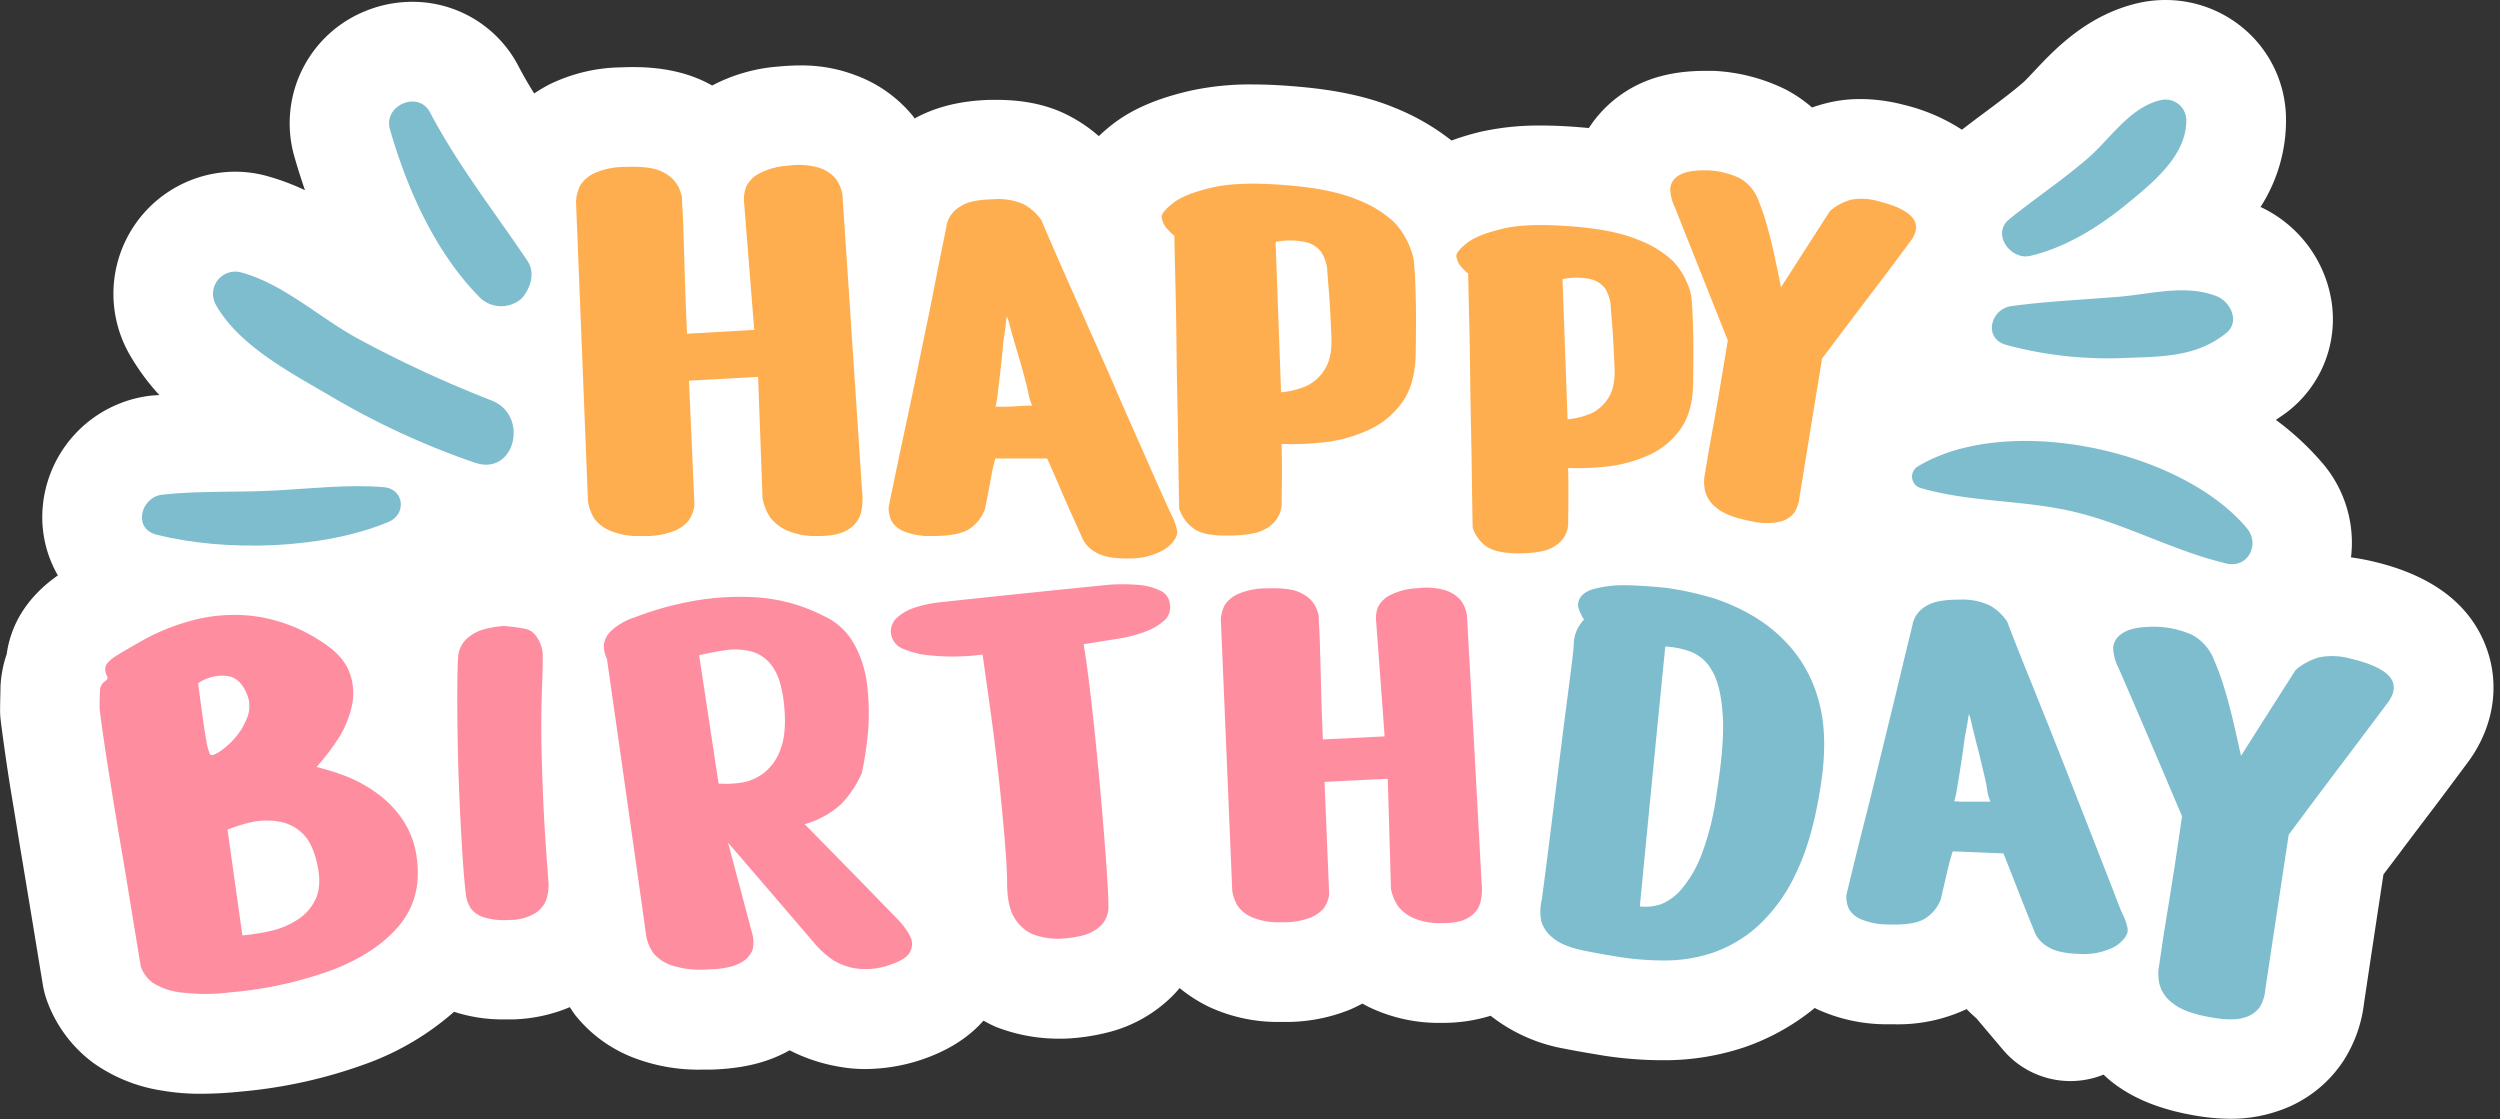 <?xml version="1.0" encoding="UTF-8"?><svg xmlns="http://www.w3.org/2000/svg" xmlns:xlink="http://www.w3.org/1999/xlink" height="251.4" preserveAspectRatio="xMidYMid meet" version="1.0" viewBox="0.0 -0.0 561.6 251.4" width="561.6" zoomAndPan="magnify"><rect x="0.0" y="-0.0" width="561.6" height="251.4" fill="#333333" stroke="none"/><g data-name="Layer 2"><g data-name="&lt;Layer&gt;"><g id="change1_1"><path d="M558.51,145.42c-3.56-9.6-12-16.07-25.08-19.21a48.46,48.46,0,0,0-5.3-1A27.5,27.5,0,0,0,522,104.37a63,63,0,0,0-10.75-10.05c1-.68,2-1.33,3-2.13a26.25,26.25,0,0,0,9.48-24.64,28.27,28.27,0,0,0-15.92-21.06,36,36,0,0,0,5.72-19.74,26.76,26.76,0,0,0-10.32-21A27.24,27.24,0,0,0,486.44,0a27.52,27.52,0,0,0-6.26.72c-11.4,2.68-18.71,10.47-23.08,15.12C456,17,455,18.11,454.34,18.65c-2.54,2.19-5.56,4.43-8.48,6.61-1.68,1.24-3.4,2.54-5.13,3.88a41.85,41.85,0,0,0-13.09-5.6,39.09,39.09,0,0,0-9.73-1.29,31,31,0,0,0-7.52.9,33.05,33.05,0,0,0-3.34,1A29.71,29.71,0,0,0,400.93,20,40.89,40.89,0,0,0,385,15.92l-.6,0-.53,0h-.82c-7.5,0-13.59,1.68-18.61,5.14a27.39,27.39,0,0,0-7.52,7.7l-1.35-.12c-3.33-.29-6.41-.44-9.32-.44a60.12,60.12,0,0,0-13.5,1.37,57.81,57.81,0,0,0-6.68,2,51.34,51.34,0,0,0-12.5-7.25c-6-2.54-13.32-4.14-22.29-4.88-3.54-.31-6.8-.47-9.88-.47a62.64,62.64,0,0,0-14.1,1.43c-7.61,1.77-13.22,4.22-17.67,7.75-1,.79-1.93,1.6-2.79,2.43a33.46,33.46,0,0,0-6.48-4.46c-4.62-2.47-10.07-3.69-16.55-3.69h-1.25c-6.85.18-12.41,1.6-17.1,4.18-.12-.16-.23-.35-.36-.52a30,30,0,0,0-13-9.22A33.78,33.78,0,0,0,179.8,14.7c-1.53,0-3.15.08-4.82.24a38.12,38.12,0,0,0-15,4.27c-4.87-2.76-10.72-4.14-17.76-4.14q-1.25,0-2.58.06A37.76,37.76,0,0,0,123.35,19,34.13,34.13,0,0,0,120,21c-1.26-2-2.46-4.1-3.57-6.21A26.78,26.78,0,0,0,92.67.41a27.72,27.72,0,0,0-10.4,2,27.17,27.17,0,0,0-16.16,32.7c.74,2.61,1.55,5.14,2.4,7.61a53.92,53.92,0,0,0-8.69-3.22,26.84,26.84,0,0,0-7-.93A27.43,27.43,0,0,0,29,79.44a50.9,50.9,0,0,0,6.79,9.3c-.65.06-1.26.07-1.92.14A27.56,27.56,0,0,0,9.55,114.51,26.2,26.2,0,0,0,13,129.26c-8.09,5.66-10.79,12.48-11.49,17.67a25.93,25.93,0,0,0-1.4,7.39c0,1.24-.08,2.83-.09,5.12a18.82,18.82,0,0,0,.11,2.12c.07.66.33,2.7.81,6.12.43,3.12,1,7,1.77,11.59S4.18,188.38,5,193.2l2.22,13.41.42,2.56c.58,3.54,1.23,7.51,2,12.15a20.87,20.87,0,0,0,.94,3.55A30.18,30.18,0,0,0,21,238.8,36,36,0,0,0,36.48,245a49.2,49.2,0,0,0,8.76.7,87.45,87.45,0,0,0,9-.5,109.92,109.92,0,0,0,28.41-6.38A61.61,61.61,0,0,0,102,227.29,35.31,35.31,0,0,0,113.23,229l2,0A35.43,35.43,0,0,0,128,226.25c.44.65.85,1.31,1.33,1.92a31,31,0,0,0,14,9.8,40.51,40.51,0,0,0,14.37,2.31l2,0c7.21-.22,12.83-1.6,17.67-4.34a38.69,38.69,0,0,0,11.58,3.76,32.35,32.35,0,0,0,5.51.45,40.53,40.53,0,0,0,11.84-1.87c6.25-2,11.11-5,14.63-9a30.28,30.28,0,0,0,2.79,1.4,38.85,38.85,0,0,0,13.85,2.65h.48l1,0a47.5,47.5,0,0,0,10.61-1.62,31.31,31.31,0,0,0,13.08-7.36,25.36,25.36,0,0,0,2.25-2.39,32.83,32.83,0,0,0,6.71,4.27,36.65,36.65,0,0,0,16.22,3.33,38.25,38.25,0,0,0,15.38-2.78c.95-.41,1.86-.86,2.74-1.33l1.36.72a36.21,36.21,0,0,0,16.27,3.61H324a36.31,36.31,0,0,0,10.85-1.6,37.39,37.39,0,0,0,16.61,7.4c2.56.52,5.48,1,9,1.59a88.36,88.36,0,0,0,13.48,1,56.56,56.56,0,0,0,17.94-2.92,51.26,51.26,0,0,0,15.8-8.83c.11.06.21.14.33.2a37.42,37.42,0,0,0,15.36,3.47l2,0a36.27,36.27,0,0,0,16.41-3.41,27.45,27.45,0,0,0,2.13,2l6,7.09a19.83,19.83,0,0,0,22.63,5.63c.41.37.79.76,1.24,1.13,4.87,4.06,11.24,6.7,19.47,8.09a46.22,46.22,0,0,0,7.78.7,32.09,32.09,0,0,0,10.18-1.57,28.22,28.22,0,0,0,15.21-11.43,30.46,30.46,0,0,0,4.64-13q2.16-14.45,4.36-28.89L539,191.7q2.94-3.93,6.09-8.07t5.87-7.8l3.53-4.74.18-.24C560.22,163.09,561.64,153.82,558.51,145.42Z" fill="#fff"/></g><g id="change2_1"><path d="M29.3,203q-1-6.27-2.23-13.45T24.79,175.7q-1.07-6.62-1.7-11.11c-.42-3-.66-4.78-.72-5.36q0-2.46.09-4A2.56,2.56,0,0,1,23.63,153q.82-.53.39-1.2a2.9,2.9,0,0,1-.35-1.85c.07-.77.93-1.69,2.6-2.73,1.29-.8,3.36-2,6.2-3.61a48.84,48.84,0,0,1,10.46-4.17,36.66,36.66,0,0,1,13.52-1.11,35.58,35.58,0,0,1,15.18,5.43q5.33,3.25,6.8,7.11a13,13,0,0,1,.63,7.6,22.58,22.58,0,0,1-2.73,6.91,51.1,51.1,0,0,1-5.23,6.92,53.1,53.1,0,0,1,7.34,2.35,32.62,32.62,0,0,1,6.43,3.68,23.53,23.53,0,0,1,5.75,6.07,20,20,0,0,1,3.06,8.83q1.06,8.73-4.13,14.83t-14.93,9.84a88.12,88.12,0,0,1-22.67,5,44.81,44.81,0,0,1-11.61,0,14.77,14.77,0,0,1-6-2.12,7.79,7.79,0,0,1-2.71-3.63Q30.33,209.22,29.3,203Zm15.21-49.48c.39,3,.72,5.43,1,7.43s.54,3.83.85,5.49a11.84,11.84,0,0,0,.82,3c.24.36.91.19,2-.49a17.07,17.07,0,0,0,3.44-3,15,15,0,0,0,2.8-4.48,7,7,0,0,0,.34-4.73c-1-3-2.57-4.62-4.76-4.89A9.55,9.55,0,0,0,44.51,153.48Zm9.94,56.61A47,47,0,0,0,61.33,209a18.49,18.49,0,0,0,5.52-2.41,10.89,10.89,0,0,0,4.07-4.65q1.39-3,.35-7.77c-.69-3.22-1.82-5.55-3.37-7a9.79,9.79,0,0,0-5.23-2.61,17,17,0,0,0-5.56,0,31.61,31.61,0,0,0-6,1.83Q52.77,198.25,54.45,210.09Z" fill="#ff8da0"/></g><g id="change2_2"><path d="M103.86,191.58q-.37-5.84-.66-12.52t-.39-13q-.11-6.3-.08-11.19t.16-7a6.31,6.31,0,0,1,1.78-4.22,9.49,9.49,0,0,1,3.57-2.14,22.09,22.09,0,0,1,4.9-.89,38.88,38.88,0,0,1,4.67.61,3.87,3.87,0,0,1,2.49,1.49,7.64,7.64,0,0,1,1.62,4.31c0,1.41,0,3.2-.09,5.4q-.36,8.53-.16,16.7c.13,5.44.33,10.39.57,14.84s.6,9.33,1,14.61a10.28,10.28,0,0,1-.65,3.88,6.47,6.47,0,0,1-2.51,2.77,11,11,0,0,1-5.66,1.42,15.41,15.41,0,0,1-5.8-.61,5.79,5.79,0,0,1-2.82-1.92,7.39,7.39,0,0,1-1.1-2.85Q104.22,197.41,103.86,191.58Z" fill="#ff8da0"/></g><g id="change2_3"><path d="M136.34,148a6.61,6.61,0,0,1-.69-3.15,5.28,5.28,0,0,1,1.58-3.08,13.84,13.84,0,0,1,5.27-3.06,70.9,70.9,0,0,1,12.05-3.48,59.71,59.71,0,0,1,14.86-1.08,38.8,38.8,0,0,1,15.64,4.22,14.86,14.86,0,0,1,6.92,6.47,25,25,0,0,1,2.84,9.16,54.92,54.92,0,0,1,.27,9.35,76.06,76.06,0,0,1-1.47,10.26,22.81,22.81,0,0,1-4.73,7.09,20.21,20.21,0,0,1-8.13,4.44q10.6,10.75,21.1,21.58a14.57,14.57,0,0,1,2.75,3.91,3.72,3.72,0,0,1-.23,3.32c-.6,1.11-2.2,2.07-4.78,2.9a15.81,15.81,0,0,1-7.14.72,13.64,13.64,0,0,1-5.09-1.76,20.48,20.48,0,0,1-4.06-3.51q-9.83-11.49-19.75-23,2.69,10.08,5.36,20.17a7.15,7.15,0,0,1,.11,4,5.72,5.72,0,0,1-2.81,2.89c-1.52.86-4,1.33-7.33,1.43a21.31,21.31,0,0,1-7.9-.9,9.19,9.19,0,0,1-4.07-2.61,9.5,9.5,0,0,1-1.71-3.83Q140.82,179.26,136.34,148Zm20.71-.82q2.19,14.42,4.37,28.83a22.33,22.33,0,0,0,5.75-.31,11.27,11.27,0,0,0,4.61-2.21,11.91,11.91,0,0,0,3.59-5.28c.91-2.38,1.17-5.62.78-9.75-.39-3.92-1.26-6.81-2.57-8.64a8.43,8.43,0,0,0-4.8-3.48,14.85,14.85,0,0,0-5.89-.27Q159.82,146.53,157.05,147.19Z" fill="#ff8da0"/></g><g id="change2_4"><path d="M215.66,147.45a49.5,49.5,0,0,1-6.74-.22,19.44,19.44,0,0,1-5.95-1.45,4.27,4.27,0,0,1-2.81-3.39,4.13,4.13,0,0,1,1.37-3.66,11.34,11.34,0,0,1,3.75-2.17,28.07,28.07,0,0,1,5.64-1.24q19.29-2.08,38.61-4a46.61,46.61,0,0,1,6.42.09,13.35,13.35,0,0,1,4.63,1.25,3.64,3.64,0,0,1,2.23,3.16,3.9,3.9,0,0,1-1.3,3.59,12.3,12.3,0,0,1-3.78,2.3,30.83,30.83,0,0,1-5.5,1.59l-8.8,1.42q.58,3.38,1.33,9.5c.49,4.1,1,8.61,1.49,13.56s.94,9.79,1.34,14.55.74,9,1,12.81.39,6.48.4,8.1a6,6,0,0,1-1.65,4.66,9.2,9.2,0,0,1-3.91,2.19,25.7,25.7,0,0,1-5.62.8,16.6,16.6,0,0,1-5.77-1,9,9,0,0,1-4-3.46q-1.73-2.53-1.8-7.67c0-3.05-.25-6.79-.63-11.19s-.82-9-1.34-13.67-1.07-9.1-1.62-13.14-1.21-8.62-1.92-13.74A39.89,39.89,0,0,1,215.66,147.45Z" fill="#ff8da0"/></g><g id="change2_5"><path d="M274.25,139.27a7.75,7.75,0,0,1,.92-3.42,6.9,6.9,0,0,1,3-2.44,15.8,15.8,0,0,1,6.39-1.23c3.77-.16,6.48.25,8.09,1.25a6.61,6.61,0,0,1,3,3.09,15.76,15.76,0,0,1,.59,1.74c0,.09,0,1.07.12,3s.16,4.21.24,6.95.15,5.5.22,8.25.2,6,.36,9.65l13.86-.69q-.94-12.94-1.91-25.89a6.72,6.72,0,0,1,.48-3.28,6.1,6.1,0,0,1,2.65-2.55,14.8,14.8,0,0,1,6.14-1.56,15.16,15.16,0,0,1,6.45.51,7.71,7.71,0,0,1,3.27,2.16,7.58,7.58,0,0,1,1.41,3.37q1.68,30.08,3.3,60.16a12.56,12.56,0,0,1-.32,4.57,5.77,5.77,0,0,1-2.56,3.18c-1.35.89-3.4,1.31-6.16,1.28a14.73,14.73,0,0,1-6.45-1.22,8.69,8.69,0,0,1-3.34-2.67,10.4,10.4,0,0,1-1.53-3.81l-.72-24.72q-7.11.33-14.21.69l1.05,25.24A6.72,6.72,0,0,1,297.4,204a7.72,7.72,0,0,1-3.12,2.17,16.7,16.7,0,0,1-6.47,1,15.44,15.44,0,0,1-6.53-1.1,7.77,7.77,0,0,1-3.17-2.45,9.07,9.07,0,0,1-1.3-3.54Q275.55,169.65,274.25,139.27Z" fill="#ff8da0"/></g><g id="change3_1"><path d="M402.94,146.24a33.64,33.64,0,0,0-8.84-7.68,43.69,43.69,0,0,0-9.33-4.22,72.4,72.4,0,0,0-10.29-2.26q-5.75-.6-9.51-.61a25.58,25.58,0,0,0-6.87.82c-2.07.57-3.26,1.6-3.57,3.11-.18.85.25,2.11,1.31,3.79a8.17,8.17,0,0,0-2.32,5.42c0,1.16-.33,3.73-.84,7.69s-1.14,8.76-1.85,14.4-1.45,11.53-2.21,17.7-1.52,12.06-2.27,17.69a11.51,11.51,0,0,0-.14,4.74,7.31,7.31,0,0,0,2.61,3.83q2.19,1.92,7.15,2.92,3.4.69,8,1.43a65.38,65.38,0,0,0,10,.75A33.92,33.92,0,0,0,384.82,214a29.6,29.6,0,0,0,10.26-6.15,37.86,37.86,0,0,0,8.55-12.09q3.69-7.76,5.47-19.9,1.51-10.28-.32-17.53A30.52,30.52,0,0,0,402.94,146.24Zm-34.57,57.38q2.82-29.19,5.72-58.39a20.23,20.23,0,0,1,5.76,1.18,9.42,9.42,0,0,1,4.72,4.22q1.94,3.21,2.41,9.7c.32,4.34-.13,10.21-1.31,17.61A62.4,62.4,0,0,1,382.23,192a26.6,26.6,0,0,1-4.55,7.8,11.78,11.78,0,0,1-4.55,3.32A11.22,11.22,0,0,1,368.37,203.62Z" fill="#7ebdce"/></g><g id="change3_2"><path d="M476.71,205.11q-.46-1-2-5.06l-3.9-10-5-12.78q-2.67-6.84-5.32-13.49t-4.84-12.07q-2.22-5.43-4.76-12.07a11.45,11.45,0,0,0-3.84-3.6,14.32,14.32,0,0,0-6.75-1.34c-3.34,0-5.76.37-7.24,1.24a6.56,6.56,0,0,0-2.86,2.72c-.42.95-.59,1.42-.5,1.42q-1.5,6.1-2.7,11.14t-2.7,11.14q-1.49,6.1-3,12.32t-2.94,11.76c-.93,3.69-1.71,6.85-2.34,9.46l-1.25,5.16a6.48,6.48,0,0,0,.59,3.16,5.7,5.7,0,0,0,2.7,2.29,16.06,16.06,0,0,0,6.21,1.16c3.7.12,6.36-.28,8-1.22a8.87,8.87,0,0,0,3.7-4.38q.92-4,1.51-6.53c.41-1.7.8-3.13,1.18-4.29l5.7.23,5.69.23c.92,2.3,1.92,4.83,3,7.6s2.39,6.1,4,10c-.08-.09.09.27.52,1.09a7.3,7.3,0,0,0,2.86,2.51q2.2,1.29,7.25,1.4a15,15,0,0,0,6.29-1.15,7.5,7.5,0,0,0,3.61-2.9,1.22,1.22,0,0,1,.22-.44,2.42,2.42,0,0,0,.13-1.31A13.75,13.75,0,0,0,476.71,205.11Zm-37.25-27q.5-2.85,1-6.11c.34-2.16.63-4.19.87-6.11.22-1.16.43-2.33.65-3.49a16.57,16.57,0,0,1,.33-2,11.91,11.91,0,0,1,.56,2c.44,1.86.93,3.85,1.49,6s1,4.13,1.47,6.08c.22.93.41,1.92.58,3a10.31,10.31,0,0,0,.72,2.61c-.93,0-2,0-3.18,0s-2.28,0-3.3,0L439,180A15.33,15.33,0,0,0,439.46,178.12Z" fill="#7ebdce"/></g><g id="change3_3"><path d="M528.21,148a15.45,15.45,0,0,0-7.18-.35,13.7,13.7,0,0,0-5.36,2.88q-6.15,9.63-12.25,19.27-1-4.54-1.82-8.05c-.55-2.32-1.18-4.69-1.91-7.1a53.59,53.59,0,0,0-2.29-6.29,10.74,10.74,0,0,0-5.06-5.8,21.78,21.78,0,0,0-8.29-1.78c-3.49,0-5.9.51-7.25,1.47a4.23,4.23,0,0,0-2.1,3.23,10.61,10.61,0,0,0,1.25,4.65q7.19,16.6,14.22,33.24-.94,6.56-1.71,11.55t-1.58,9.95c-.55,3.31-1,6.21-1.36,8.67s-.58,3.91-.64,4.28a10.68,10.68,0,0,0,.21,3.18,7.69,7.69,0,0,0,3,4.36q2.64,2.19,8.89,3.23,4.69.8,7.17,0a6.32,6.32,0,0,0,3.47-2.34,8.9,8.9,0,0,0,1.26-4q2.61-17.37,5.26-34.75c2.57-3.45,4.85-6.53,6.86-9.2s4.06-5.41,6.19-8.21,4-5.34,5.74-7.63l3.53-4.72Q541.24,151.14,528.21,148Z" fill="#7ebdce"/></g><g id="change4_1"><path d="M129.4,45.34a8.74,8.74,0,0,1,1-3.78,7.62,7.62,0,0,1,3.21-2.7,16.73,16.73,0,0,1,6.91-1.36c4.08-.18,7,.27,8.76,1.36a7.34,7.34,0,0,1,3.28,3.42,19.59,19.59,0,0,1,.64,1.92c0,.1,0,1.19.14,3.28s.19,4.65.29,7.69.18,6.08.28,9.12.23,6.6.43,10.68l15.09-.86-2.28-28.63a8,8,0,0,1,.5-3.63A6.77,6.77,0,0,1,170.49,39a15.87,15.87,0,0,1,6.63-1.78,16,16,0,0,1,7,.5,8.23,8.23,0,0,1,3.56,2.35,8.36,8.36,0,0,1,1.57,3.7l4.41,66.53a14,14,0,0,1-.29,5.06,6.32,6.32,0,0,1-2.77,3.55q-2.21,1.5-6.77,1.5a16.25,16.25,0,0,1-7.12-1.28,9.81,9.81,0,0,1-3.71-2.92,11.81,11.81,0,0,1-1.7-4.21l-1-27.34-15.53.85L156,113.43a7.41,7.41,0,0,1-1.29,3.49,8.2,8.2,0,0,1-3.41,2.42,18.46,18.46,0,0,1-7.13,1.07A16.89,16.89,0,0,1,137,119.2a8.56,8.56,0,0,1-3.49-2.71,10.17,10.17,0,0,1-1.43-3.92Z" fill="#ffae4f"/></g><g id="change4_2"><path d="M213.08,49.22a6.62,6.62,0,0,1,2.77-2.91c1.46-1,3.88-1.46,7.23-1.55a14.22,14.22,0,0,1,6.84,1.1,11.62,11.62,0,0,1,4,3.55q2.85,6.71,5.29,12.2t5.42,12.2q3,6.7,6,13.62t5.68,12.91q2.64,6,4.45,10.06t2.32,5.11a13.28,13.28,0,0,1,1.29,3.48,2.4,2.4,0,0,1-.06,1.35,1.11,1.11,0,0,0-.19.46,7.67,7.67,0,0,1-3.55,3.16,15.31,15.31,0,0,1-6.39,1.49c-3.44.08-5.94-.28-7.49-1.11a7.31,7.31,0,0,1-3-2.45c-.47-.81-.67-1.18-.58-1.09q-2.72-5.94-4.52-10.13c-1.21-2.8-2.32-5.36-3.36-7.68H223.6c-.35,1.2-.7,2.68-1,4.45s-.77,4-1.29,6.78a9,9,0,0,1-3.61,4.64q-2.46,1.55-8.14,1.55a16,16,0,0,1-6.38-1,5.75,5.75,0,0,1-2.84-2.26,6.57,6.57,0,0,1-.71-3.23c.16-.85.53-2.64,1.09-5.35s1.25-6,2.07-9.81,1.68-7.89,2.58-12.2S207.12,78,208,73.81s1.63-8.06,2.32-11.56,1.47-7.33,2.32-11.55C212.54,50.7,212.69,50.2,213.08,49.22Zm13.1,21.88a14,14,0,0,0-.26,2.06l-.52,3.62q-.26,3-.64,6.32T224,89.43a19.29,19.29,0,0,1-.38,1.94h1.67c1,0,2.15-.05,3.36-.13s2.28-.13,3.23-.13a10.62,10.62,0,0,1-.84-2.65c-.22-1.07-.45-2.08-.71-3q-.78-3-1.74-6.2t-1.74-6.07A13.09,13.09,0,0,0,226.18,71.1Z" fill="#ffae4f"/></g><g id="change4_3"><path d="M268.3,118.84a9.05,9.05,0,0,1-3.41-4.56q-.13-6.68-.2-12.12t-.2-12c-.1-4.36-.16-8.72-.21-13.08s-.11-8.35-.2-12-.19-7.68-.27-12.13a7.69,7.69,0,0,1-1.43-1.36,4.76,4.76,0,0,1-1.44-2.86c0-.73.87-1.77,2.59-3.13s4.65-2.52,8.79-3.48,9.83-1.11,17.09-.48q9.81.82,15.46,3.2a25.64,25.64,0,0,1,8.24,5,17.67,17.67,0,0,1,3.95,6.61,9.52,9.52,0,0,1,.61,2.93c.14,1.41.25,3.71.35,6.88s.09,7.63,0,13.35q-.15,6.94-3.2,11a18.81,18.81,0,0,1-7.57,6.06,33.08,33.08,0,0,1-8.92,2.58,63.64,63.64,0,0,1-10.42.48q.13,5.86,0,12.67a6.59,6.59,0,0,1-1.84,5.1,9,9,0,0,1-4.22,2.25,27.4,27.4,0,0,1-6.06.55Q270.61,120.41,268.3,118.84Zm18.25-64.49,1.23,33.78a19.16,19.16,0,0,0,5.86-1.49,9.83,9.83,0,0,0,4-3.75q1.69-2.65,1.43-7.56-.27-6.54-.54-9.81c-.19-2.17-.32-3.94-.41-5.31a9.05,9.05,0,0,0-1.37-3.68,6.11,6.11,0,0,0-3.33-2.11A16.17,16.17,0,0,0,286.55,54.35Z" fill="#ffae4f"/></g><g id="change4_4"><path d="M334,122.82a8.41,8.41,0,0,1-3.18-4.26c-.08-4.14-.14-7.91-.18-11.29s-.11-7.11-.19-11.17-.15-8.13-.2-12.19-.1-7.78-.19-11.17-.17-7.15-.25-11.3a7.9,7.9,0,0,1-1.34-1.27,4.43,4.43,0,0,1-1.32-2.67c0-.68.8-1.65,2.4-2.92s4.34-2.34,8.2-3.24,9.16-1,15.93-.44q9.13.76,14.4,3a23.67,23.67,0,0,1,7.69,4.7,16.5,16.5,0,0,1,3.68,6.15,9.06,9.06,0,0,1,.57,2.74c.13,1.31.23,3.45.32,6.41s.08,7.11,0,12.44q-.14,6.48-3,10.28a17.49,17.49,0,0,1-7.05,5.66,31.47,31.47,0,0,1-8.31,2.4,59.84,59.84,0,0,1-9.71.45q.12,5.46,0,11.81a6.13,6.13,0,0,1-1.72,4.75,8.42,8.42,0,0,1-3.93,2.1,25.88,25.88,0,0,1-5.65.51C337.77,124.28,335.45,123.79,334,122.82Zm17-60.11,1.14,31.49a17.77,17.77,0,0,0,5.46-1.4,9.25,9.25,0,0,0,3.75-3.49c1.05-1.66,1.5-4,1.33-7q-.26-6.09-.51-9.14c-.17-2-.3-3.68-.38-5a8.66,8.66,0,0,0-1.27-3.44,5.8,5.8,0,0,0-3.11-2A15,15,0,0,0,351,62.71Z" fill="#ffae4f"/></g><g id="change4_5"><path d="M383.53,38.26A18.6,18.6,0,0,1,390.76,40a9.49,9.49,0,0,1,4.34,5.25A49.39,49.39,0,0,1,397,50.92c.61,2.16,1.14,4.3,1.58,6.39s1,4.51,1.5,7.23l11-17.14a12.21,12.21,0,0,1,4.73-2.54,13.42,13.42,0,0,1,6.3.38q11.4,2.88,7.17,8.8l-3.14,4.21q-2.26,3.06-5.12,6.8l-5.55,7.32-6.17,8.18-5.06,31.1a7.91,7.91,0,0,1-1.18,3.52,5.61,5.61,0,0,1-3.13,2,13.94,13.94,0,0,1-6.42-.07c-3.72-.68-6.36-1.69-7.9-3a6.91,6.91,0,0,1-2.62-4,9.51,9.51,0,0,1-.14-2.84c.07-.34.28-1.61.65-3.83s.81-4.78,1.36-7.75,1.06-5.92,1.56-8.9,1.08-6.4,1.71-10.31l-11.93-30a9.73,9.73,0,0,1-1-4.19,3.81,3.81,0,0,1,1.91-2.86C378.35,38.62,380.47,38.22,383.53,38.26Z" fill="#ffae4f"/></g><g id="change3_4"><path d="M110.52,90A265.91,265.91,0,0,1,79.74,75.71C71.38,71,63.36,63.64,54.07,61.17a5,5,0,0,0-5.59,7.28c5.2,9.23,16.8,15.26,25.71,20.49a176.13,176.13,0,0,0,32.49,15C115.66,107,118.94,93.4,110.52,90Z" fill="#7ebdce"/></g><g id="change3_5"><path d="M118.48,58.6C111,47.46,102.87,37.16,96.58,25.21c-2.6-4.93-10.48-1.54-9,3.77,3.88,13.55,10.17,27.67,20.19,37.84A6.88,6.88,0,0,0,116,67.88a5.13,5.13,0,0,0,1.38-1.06C119.23,64.56,120.27,61.26,118.48,58.6Z" fill="#7ebdce"/></g><g id="change3_6"><path d="M86.16,109.43c-8.12-.66-16.66.36-24.8.78-8.31.43-16.67,0-24.94.91-4.8.56-6.67,7.68-1.22,9,15.47,3.88,37.16,3.31,52-2.84C91.38,115.62,90.89,109.82,86.16,109.43Z" fill="#7ebdce"/></g><g id="change3_7"><path d="M504.77,118.7c-14.72-17.69-53.9-26.09-74-13.89a2.66,2.66,0,0,0,.63,4.8c11.18,3.29,23.39,2.64,34.85,5.44,11.72,2.85,22.25,8.8,33.93,11.54C505,127.71,507.73,122.26,504.77,118.7Z" fill="#7ebdce"/></g><g id="change3_8"><path d="M497.92,66.53c-7-2.71-14.65-.48-21.92.13-8.07.68-16.15,1-24.18,2.11-4.64.62-6.38,7.21-1.18,8.7a87.67,87.67,0,0,0,27.08,2.93c8.17-.28,15.88-.3,22.38-5.59C503.3,72.22,501,67.73,497.92,66.53Z" fill="#7ebdce"/></g><g id="change3_9"><path d="M485.3,22.52c-6.86,1.6-11.23,8.66-16.35,13.09-5.65,4.88-11.87,9-17.64,13.68-4,3.29.39,9.22,4.77,8.19,8-1.9,15.35-6.46,21.66-11.63C483.46,41.16,491.2,35,491.13,27A4.66,4.66,0,0,0,485.3,22.52Z" fill="#7ebdce"/></g></g></g></svg>